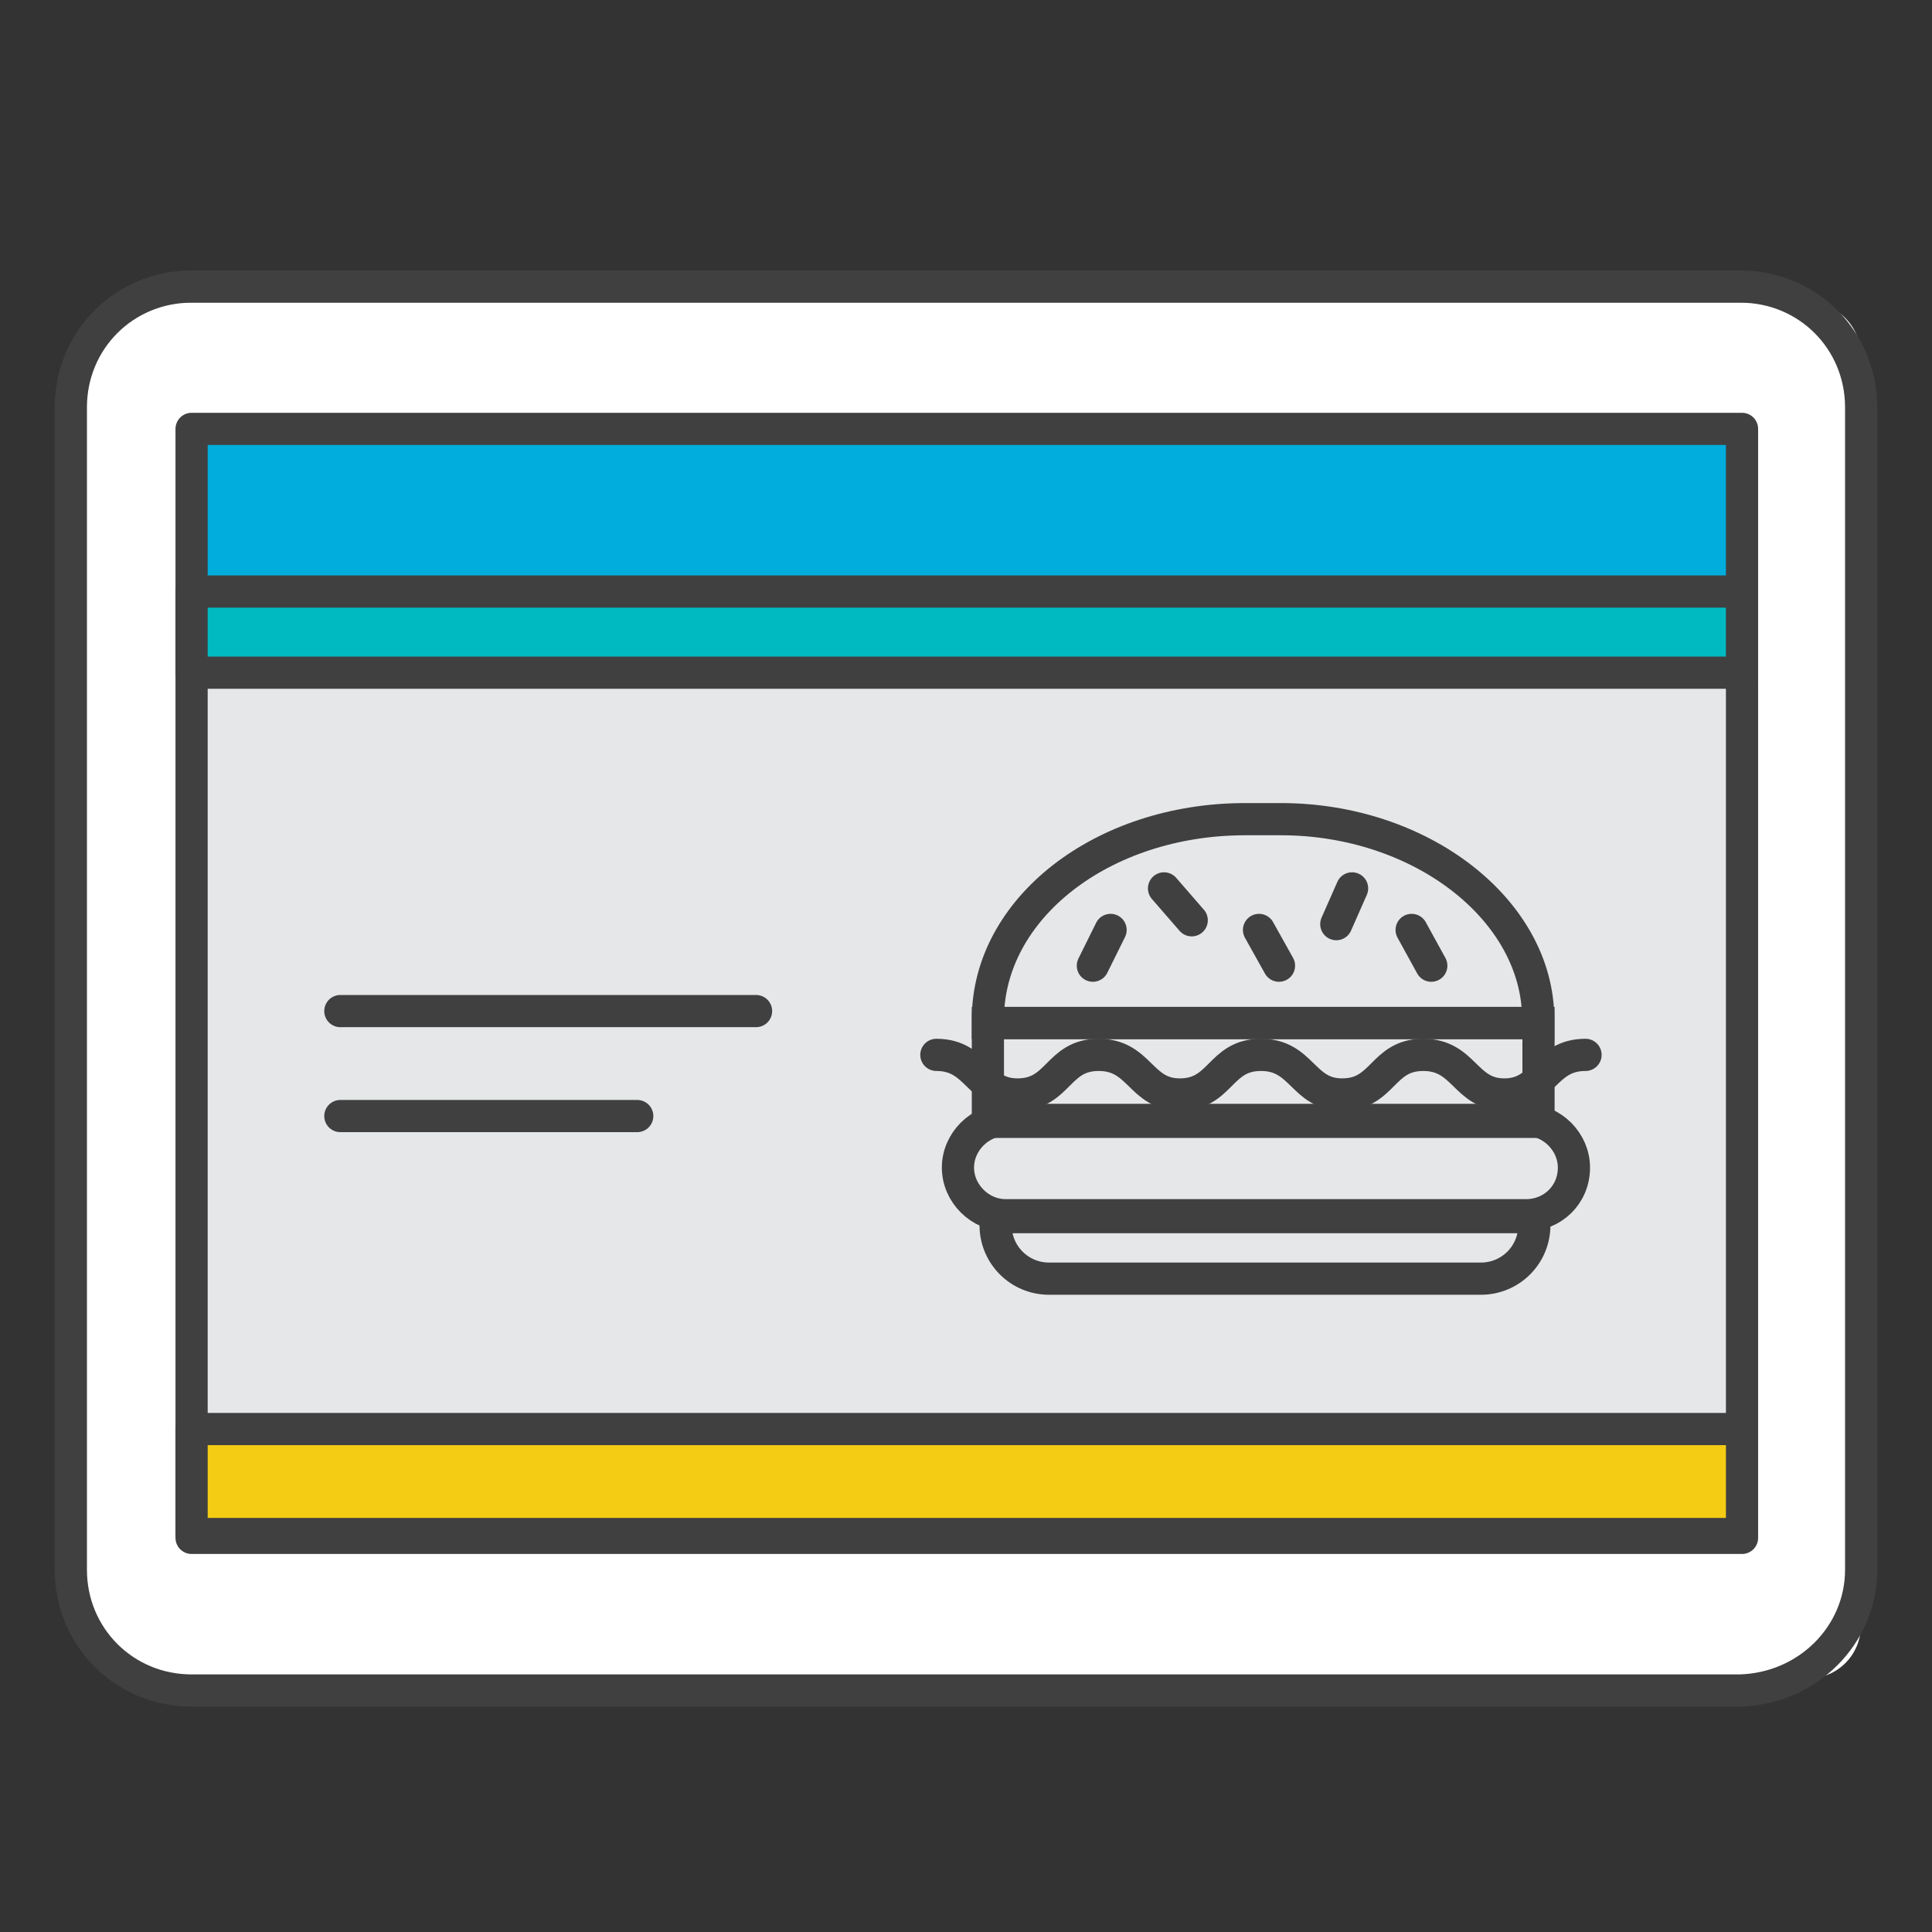 <?xml version="1.0" encoding="utf-8"?>
<!-- Generator: Adobe Illustrator 24.1.2, SVG Export Plug-In . SVG Version: 6.00 Build 0)  -->
<svg version="1.1" id="Layer_1" xmlns="http://www.w3.org/2000/svg" xmlns:xlink="http://www.w3.org/1999/xlink" x="0px" y="0px"
	 viewBox="0 0 60 60" style="enable-background:new 0 0 60 60;" xml:space="preserve">
<rect x="0" y="0" width="60" height="60" fill="#333333" stroke="none"/>
<style type="text/css">
	.st0{fill:#33829D;}
	.st1{fill:#FFFFFF;}
	.st2{fill:#00ADDC;}
	.st3{fill:#F4CC13;}
	.st4{fill:#99E4E6;}
	.st5{fill:#00BAC1;}
	.st6{fill:#D1D3D4;}
	.st7{fill:none;stroke:#404041;stroke-linecap:round;stroke-linejoin:round;stroke-miterlimit:10;}
	.st8{fill:#FFFFFF;stroke:#00BAC1;stroke-miterlimit:10;}
	.st9{fill:#FFFFFF;stroke:#00BAC1;stroke-linecap:round;stroke-linejoin:round;stroke-miterlimit:10;}
	.st10{fill:#E6E7E8;}
	.st11{fill:#FFFFFF;stroke:#404041;stroke-width:1.5;stroke-miterlimit:10;}
	.st12{fill:#F4CC13;stroke:#404041;stroke-width:1.5;stroke-miterlimit:10;}
	.st13{fill:url(#SVGID_22_);}
	.st14{fill:none;stroke:#404041;stroke-width:1.5;stroke-linecap:round;stroke-linejoin:round;stroke-miterlimit:10;}
	.st15{fill:none;stroke:#404041;stroke-width:1.5;stroke-linecap:round;stroke-miterlimit:10;}
	.st16{fill:#00BAC1;stroke:#404041;stroke-width:1.5;stroke-linejoin:round;stroke-miterlimit:10;}
	.st17{fill:#FFFFFF;stroke:#404041;stroke-width:1.5;stroke-linejoin:round;stroke-miterlimit:10;}
	.st18{fill:#33829D;stroke:#404041;stroke-width:1.5;stroke-linejoin:round;stroke-miterlimit:10;}
	.st19{fill:#00ADDC;stroke:#404041;stroke-width:1.5;stroke-linejoin:round;stroke-miterlimit:10;}
	.st20{fill:#404041;}
	.st21{fill:#FFFFFF;stroke:#404041;stroke-miterlimit:10;}
	.st22{fill:#F4CC13;stroke:#404041;stroke-miterlimit:10;}
	.st23{fill:url(#SVGID_23_);}
	.st24{fill:none;stroke:#404041;stroke-linecap:round;stroke-miterlimit:10;}
	.st25{fill:#00BAC1;stroke:#404041;stroke-linejoin:round;stroke-miterlimit:10;}
	.st26{fill:#FFFFFF;stroke:#404041;stroke-linejoin:round;stroke-miterlimit:10;}
	.st27{fill:#33829D;stroke:#404041;stroke-linejoin:round;stroke-miterlimit:10;}
	.st28{fill:#00ADDC;stroke:#404041;stroke-linejoin:round;stroke-miterlimit:10;}
	.st29{fill:none;stroke:#00BAC1;stroke-linecap:round;stroke-linejoin:round;stroke-miterlimit:10;}
	.st30{fill:none;stroke:#00BAC1;stroke-linecap:round;stroke-miterlimit:10;}
	.st31{fill:#FFFFFF;stroke:#00BAC1;stroke-linejoin:round;stroke-miterlimit:10;}
	.st32{fill:none;stroke:#404041;stroke-width:1.5;stroke-miterlimit:10;}
	.st33{fill:none;}
	.st34{fill:#00ADDC;stroke:#404041;stroke-width:1.5;stroke-linecap:round;stroke-linejoin:round;stroke-miterlimit:10;}
	.st35{fill:#00BAC1;stroke:#404041;stroke-width:1.5;stroke-linecap:round;stroke-linejoin:round;stroke-miterlimit:10;}
	.st36{fill:#F4CC13;stroke:#404041;stroke-width:1.5;stroke-linecap:round;stroke-linejoin:round;stroke-miterlimit:10;}
	.st37{fill:#00ADDC;stroke:#404041;stroke-linecap:round;stroke-linejoin:round;stroke-miterlimit:10;}
	.st38{fill:#00BAC1;stroke:#404041;stroke-linecap:round;stroke-linejoin:round;stroke-miterlimit:10;}
	.st39{fill:#F4CC13;stroke:#404041;stroke-linecap:round;stroke-linejoin:round;stroke-miterlimit:10;}
	.st40{fill:none;stroke:#404041;stroke-miterlimit:10;}
	.st41{fill:#FFFFFF;stroke:#00BAC1;stroke-linecap:round;stroke-miterlimit:10;}
	.st42{fill:none;stroke:#404041;stroke-width:1.75;stroke-linecap:round;stroke-linejoin:round;stroke-miterlimit:10;}
	.st43{fill:#00BAC1;stroke:#404041;stroke-width:1.75;stroke-linejoin:round;stroke-miterlimit:10;}
	.st44{fill:#F4CC13;stroke:#404041;stroke-width:1.75;stroke-linecap:round;stroke-linejoin:round;stroke-miterlimit:10;}
	.st45{fill:#D1D3D4;stroke:#404041;stroke-width:1.75;stroke-linecap:round;stroke-linejoin:round;stroke-miterlimit:10;}
	.st46{fill:#00ADDC;stroke:#404041;stroke-width:1.75;stroke-linejoin:round;stroke-miterlimit:10;}
	.st47{fill:#FFFFFF;stroke:#404041;stroke-width:1.75;stroke-linejoin:round;stroke-miterlimit:10;}
	.st48{fill:#404041;stroke:#404041;stroke-width:1.5;stroke-miterlimit:10;}
	.st49{fill:none;stroke:#404041;stroke-width:1.5;stroke-linejoin:round;stroke-miterlimit:10;}
	.st50{fill:#404041;stroke:#404041;stroke-miterlimit:10;}
	.st51{fill:none;stroke:#404041;stroke-linejoin:round;stroke-miterlimit:10;}
	.st52{fill:none;stroke:#00BAC1;stroke-miterlimit:10;}
	.st53{fill:#00ADDC;stroke:#404041;stroke-miterlimit:10;}
	.st54{fill:#99E4E6;stroke:#404041;stroke-miterlimit:10;}
	.st55{fill:#F4CC13;stroke:#404041;stroke-linejoin:round;stroke-miterlimit:10;}
	.st56{fill:none;stroke:#00BAC1;stroke-linejoin:round;stroke-miterlimit:10;}
	.st57{fill:#00BAC1;stroke:#404041;stroke-miterlimit:10;}
	.st58{fill:#99E4E6;stroke:#404041;stroke-linejoin:round;stroke-miterlimit:10;}
	.st59{fill:#00BAC1;stroke:#00BAC1;stroke-miterlimit:10;}
	.st60{fill:#E6E7E8;stroke:#404041;stroke-linejoin:round;stroke-miterlimit:10;}
</style>
<g>
	<rect x="5.95" y="13.32" class="st37" width="6.21" height="4.92"/>
	<rect x="12.17" y="13.32" class="st37" width="6.21" height="4.92"/>
	<rect x="18.38" y="13.32" class="st37" width="6.21" height="4.92"/>
	<path class="st1" d="M56.14,52.13H4.29c-0.92,0-1.66-0.74-1.66-1.66V11.05c0-0.92,0.74-1.66,1.66-1.66h51.84
		c0.92,0,1.66,0.74,1.66,1.66v39.42C57.8,51.39,57.06,52.13,56.14,52.13z"/>
	<path class="st10" d="M52.51,47.76H7.61c-0.92,0-1.66-0.74-1.66-1.66V14.92c0-0.92,0.74-1.66,1.66-1.66h44.89
		c0.92,0,1.66,0.74,1.66,1.66V46.1C54.17,47.03,53.43,47.76,52.51,47.76z"/>
	<path class="st2" d="M52.51,18.37H7.61c-0.92,0-1.66-0.74-1.66-1.66v-1.78c0-0.92,0.74-1.66,1.66-1.66h44.89
		c0.92,0,1.66,0.74,1.66,1.66v1.78C54.17,17.63,53.43,18.37,52.51,18.37z"/>
	<path class="st0" d="M52.51,47.52H7.61c-0.92,0-1.66-0.74-1.66-1.66l0,0c0-0.92,0.74-1.66,1.66-1.66h44.89
		c0.92,0,1.66,0.74,1.66,1.66l0,0C54.17,46.78,53.43,47.52,52.51,47.52z"/>
	<path class="st7" d="M57.8,48.75v-36.1c0-2.09-1.66-3.75-3.75-3.75H5.95c-2.09,0-3.75,1.66-3.75,3.75v36.1
		c0,2.09,1.66,3.75,3.75,3.75h48.09C56.14,52.44,57.8,50.78,57.8,48.75z"/>
	<rect x="5.95" y="13.32" class="st7" width="48.15" height="34.44"/>
	<rect x="5.95" y="18.37" class="st38" width="48.15" height="2.52"/>
	<rect x="5.95" y="44.38" class="st39" width="48.15" height="3.26"/>
	<g>
		<path class="st40" d="M47.77,31.77c0-0.06,0-0.12,0-0.12l0,0c0-3.38-3.63-6.21-7.99-6.21h-1.11c-4.43,0-7.99,2.77-7.99,6.21l0,0
			c0,0.06,0,0.12,0,0.12H47.77z"/>
		<rect x="30.68" y="31.77" class="st40" width="17.1" height="3.07"/>
		<line class="st24" x1="41.99" y1="27.59" x2="41.5" y2="28.7"/>
		<line class="st24" x1="34.49" y1="28.88" x2="33.94" y2="29.99"/>
		<line class="st24" x1="36.15" y1="27.59" x2="37.01" y2="28.58"/>
		<line class="st24" x1="43.84" y1="28.88" x2="44.45" y2="29.99"/>
		<line class="st24" x1="39.1" y1="28.88" x2="39.72" y2="29.99"/>
		<g>
			<path class="st24" d="M29.08,32.76c1.29,0,1.29,1.23,2.52,1.23c1.29,0,1.23-1.23,2.52-1.23c1.29,0,1.29,1.23,2.52,1.23
				c1.29,0,1.23-1.23,2.52-1.23c1.29,0,1.29,1.23,2.52,1.23c1.29,0,1.23-1.23,2.52-1.23c1.29,0,1.29,1.23,2.52,1.23
				c1.23,0,1.23-1.23,2.52-1.23"/>
		</g>
		<path class="st24" d="M47.4,37.74H31.23c-0.8,0-1.48-0.68-1.48-1.48l0,0c0-0.8,0.68-1.48,1.48-1.48H47.4
			c0.8,0,1.48,0.68,1.48,1.48l0,0C48.88,37.12,48.2,37.74,47.4,37.74z"/>
		<path class="st40" d="M30.92,37.8c0,0.06,0,0.18,0,0.25c0,0.92,0.74,1.66,1.66,1.66h13.41c0.92,0,1.66-0.74,1.66-1.66
			c0-0.12,0-0.18,0-0.25H30.92z"/>
	</g>
	<g>
		<line class="st24" x1="10.57" y1="31.4" x2="23.48" y2="31.4"/>
		<line class="st24" x1="10.57" y1="34.66" x2="19.79" y2="34.66"/>
	</g>
</g>
</svg>
